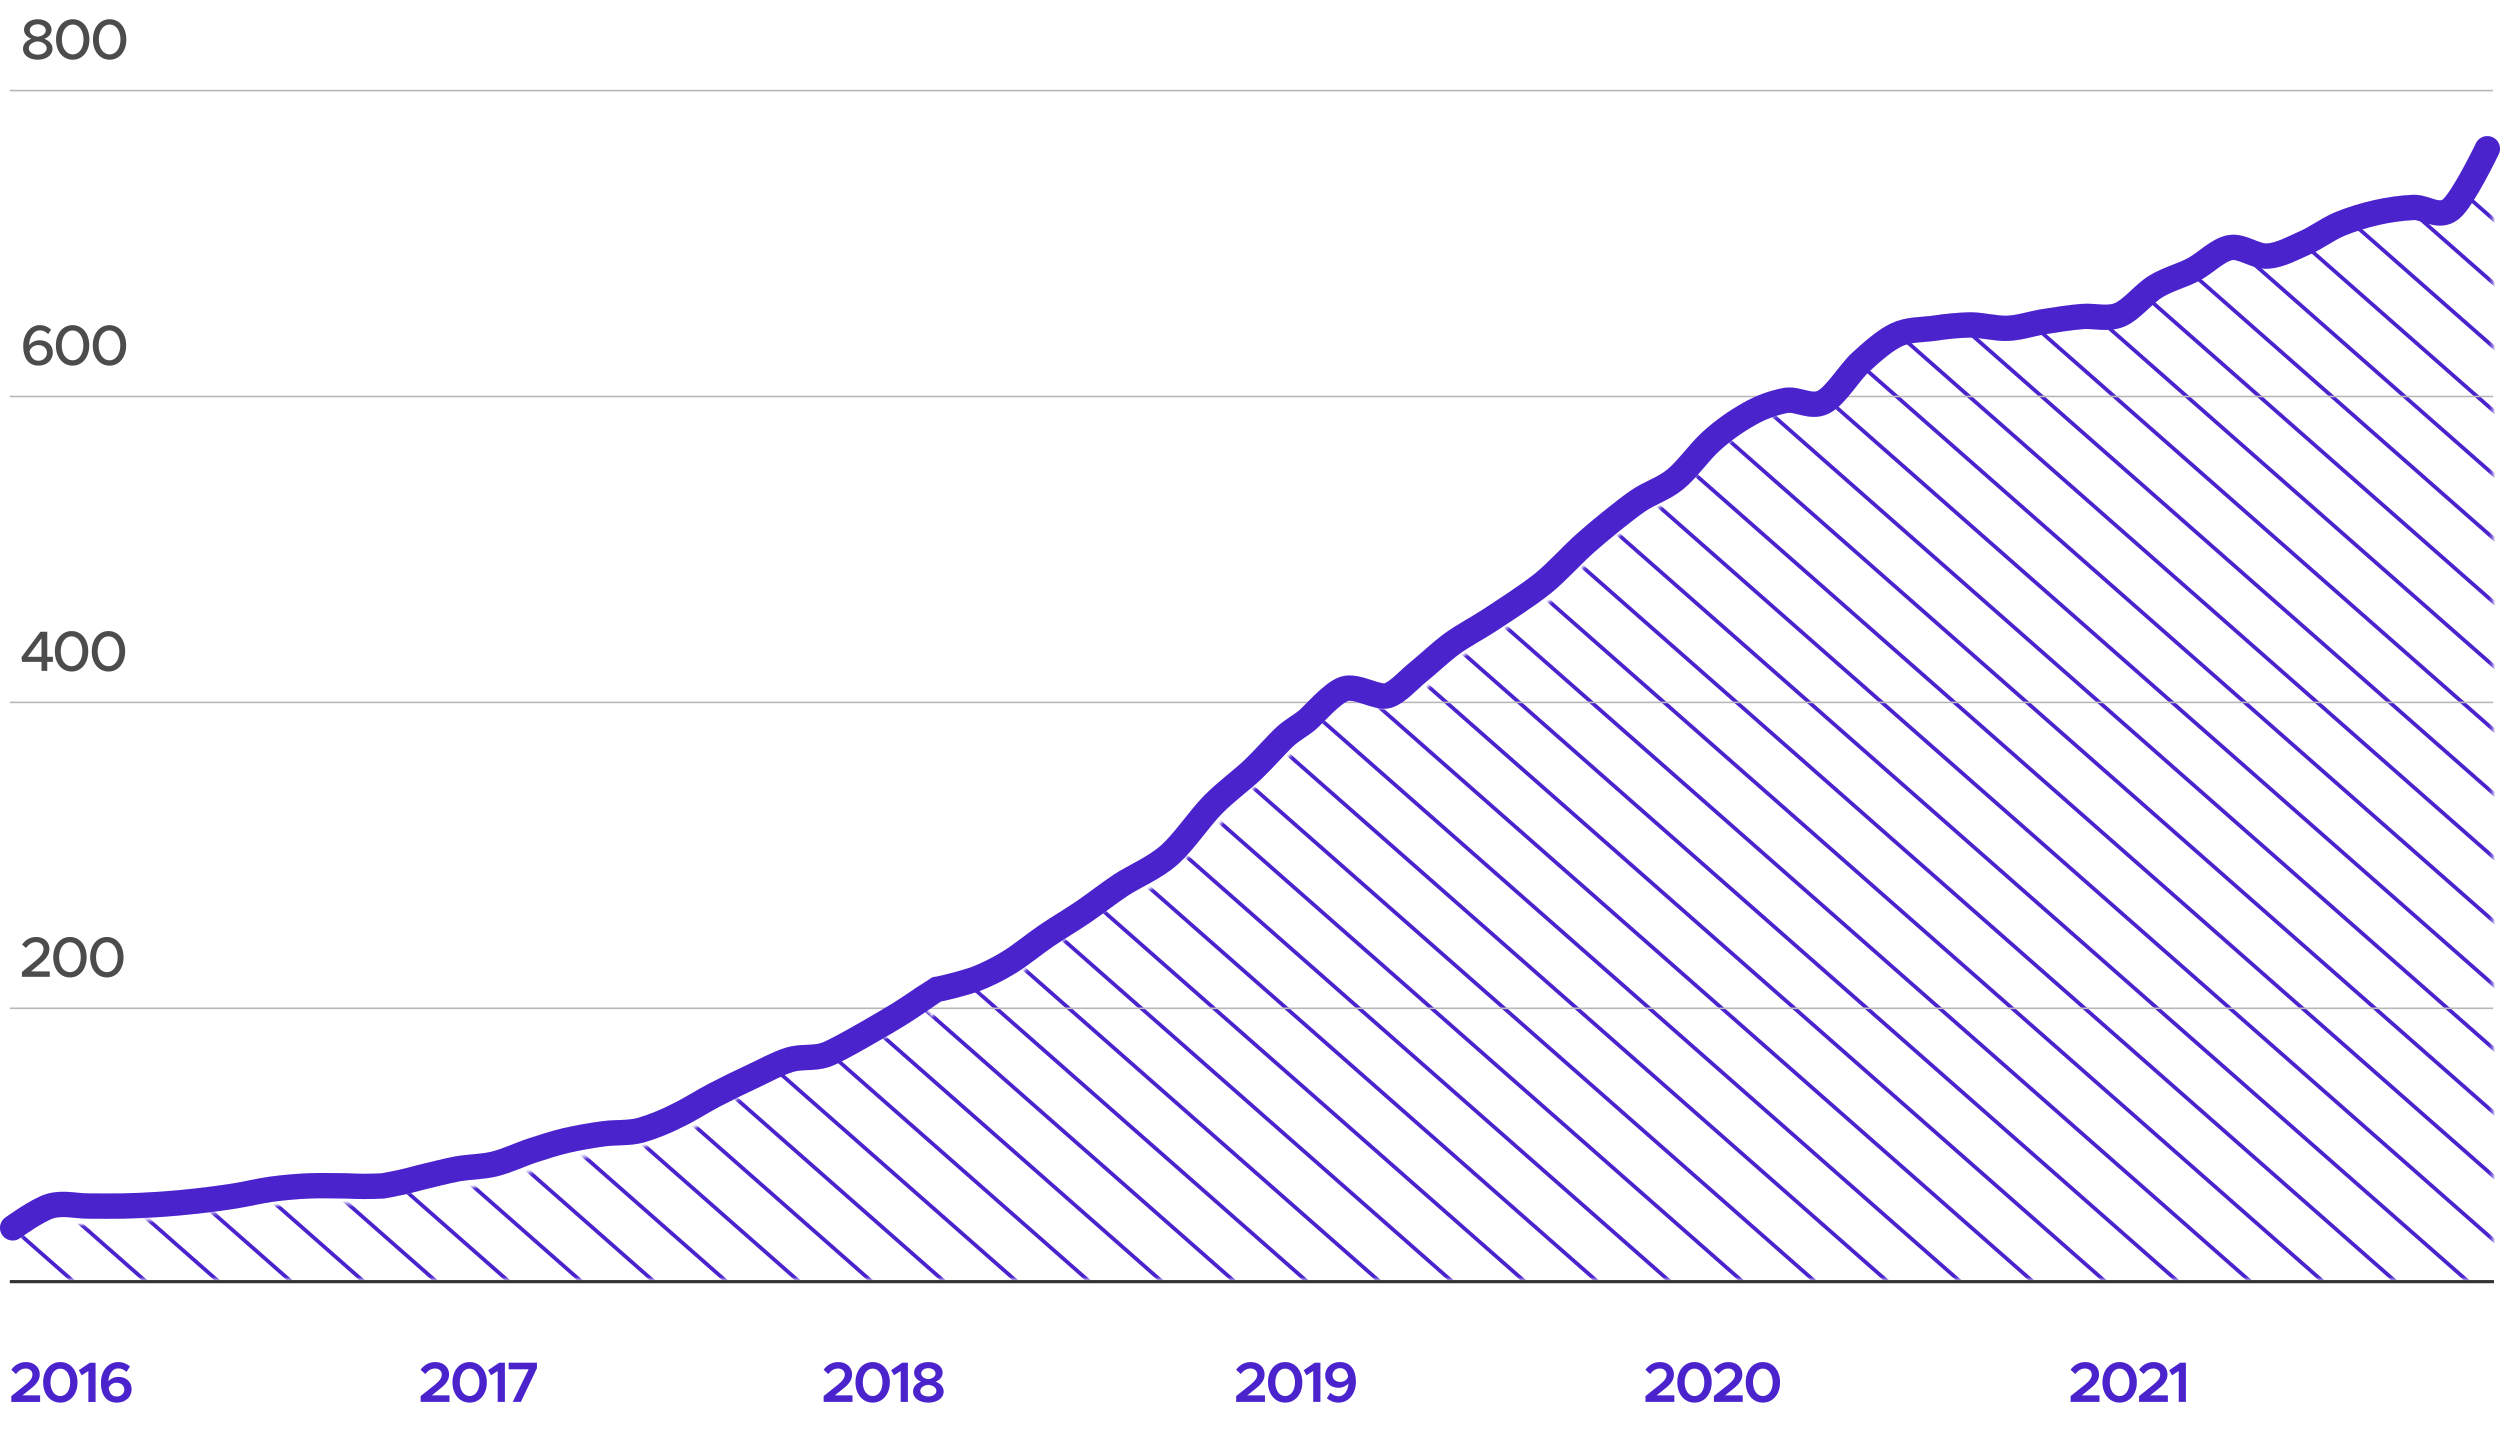 <svg fill="none" height="452" viewBox="0 0 790 452" width="790" xmlns="http://www.w3.org/2000/svg" xmlns:xlink="http://www.w3.org/1999/xlink"><mask id="a" height="361" maskUnits="userSpaceOnUse" width="785" x="3" y="44"><path d="m4.096 404.428s.942-15.922 4.933-17.137c3.991-1.215 18.753 0 22.476 0 3.722 0 14.792-1.88 18.501-1.962s9.444-1.185 13.294-1.471 10.415-1.513 14.253-1.962c3.837-.45 9.842-.808 13.705-1.472 3.863-.664 7.126.562 10.964 0 3.942-.562 5.321.186 9.319 0 3.991-.184 4.908-.49 8.771-.49 3.832.233 10.969-5.39 14.801-5.623 4.051-.722 7.625 3.352 11.512 2.189 2.193-4.414-1.645-.29 2.193-1.076 3.837-.786 4.78-1.326 8.771-2.357 3.99-1.032 7.356-1.707 10.963-2.943 8.223-3.924 19.908-4.915 23.572-5.886 3.914-.943 1.455.069 5.482-.49 3.838-.552 4.386-.962 8.223-1.962 4.211-1.309 7.245-1.875 10.964-3.924 3.837-1.93 5.482-2.781 9.319-4.905 6.03-7.358 8.63-5.417 12.608-7.358 3.095-11.728 13.705-6.601 17.542-7.847 3.838-1.246 9.868-4.487 13.705-5.886s10.275-3.813 14.253-6.377c3.978-2.563 5.474-11.438 10.416-3.923 3.281-9.029 21.536-14.381 8.222-3.924 9.476-12.91 5.438-2.594 9.32-3.924 3.834-1.576 2.696-.758 6.03-2.943 3.594-2.288 6.004-4.6 9.867-7.358 3.863-2.757 7.126-5.591 10.964-8.338 3.837-2.747 7.534-5.54 11.512-8.338s11.879-4.029 16.445-8.339c4.567-4.309 11.103-9.638 15.35-14.224 4.246-4.585 7.497-8.779 10.963-12.262 3.467-3.482 9.886-8.258 12.061-10.3 2.174-2.043 3.294-5.039 5.481-6.867 2.188-1.828 9.727-10.802 13.705-12.262 3.978-1.461 12.113 2.492 15.349 1.471 3.237-1.021 5.71-.203 8.933-2.951 2.031-4.406 6.111-8.015 9.706-10.782 3.594-2.768 7.534-5.571 11.512-8.339 3.978-2.767 13.933-6.727 18.41-10.628 4.477-3.902 9.043-9.304 13.43-13.461 4.388-4.156 12.574-11.111 16.629-14.012 4.055-2.9 8.071-3.972 11.934-7.302 3.863-3.329 7.675-9.304 11.512-12.898 3.524-3.355 7.525-6.372 11.922-8.988 3.425-2.094 7.339-3.621 11.512-4.493 3.837-.654 7.969 2.716 11.947.561 3.978-2.154 8.212-9.906 11.934-13.47 3.723-3.564 7.432-7.067 11.154-8.977s8.084-1.696 11.947-2.237c3.79-.64 7.642-1.019 11.512-1.133 3.838 0 8.085 1.317 11.922 1.133s7.675-1.603 11.512-2.247c3.837-.643 7.956-1.317 11.947-1.685 3.991-.367 8.071 1.113 11.934-.572 3.863-1.685 7.675-7.067 11.513-9.528 3.837-2.461 8.084-3.493 11.921-5.658 3.837-2.165 7.675-6.536 11.512-7.292 3.837-.756 7.969 3.064 11.947 2.839s8.34-2.839 11.922-4.504c3.581-1.665 7.188-4.545 10.783-6.128 3.795-1.64 7.795-2.958 11.934-3.932 3.748-.897 7.609-1.462 11.512-1.685 3.837-.184 8.084 3.85 11.947.572s11.512-20.201 11.512-20.201v358.467z" fill="#5c2cff"/></mask><g clip-rule="evenodd" fill-rule="evenodd" mask="url(#a)"><path d="m687.104 445.099-700.666-615.876.901-.791 700.666 615.875z" fill="#5c2cff"/><path d="m687.104 445.099-700.666-615.876.901-.791 700.666 615.875z" fill="#000" fill-opacity=".2"/><path d="m320.21 445.099-700.666-615.876.9-.791 700.667 615.875z" fill="#5c2cff"/><path d="m320.21 445.099-700.666-615.876.9-.791 700.667 615.875z" fill="#000" fill-opacity=".2"/><path d="m1054 445.099-700.668-615.876.901-.791 700.667 615.875z" fill="#5c2cff"/><path d="m1054 445.099-700.668-615.876.901-.791 700.667 615.875z" fill="#000" fill-opacity=".2"/><path d="m136.762 445.099-700.667-615.876.901-.791 700.667 615.875z" fill="#5c2cff"/><path d="m136.762 445.099-700.667-615.876.901-.791 700.667 615.875z" fill="#000" fill-opacity=".2"/><path d="m870.553 445.099-700.667-615.876.901-.791 700.667 615.875z" fill="#5c2cff"/><path d="m870.553 445.099-700.667-615.876.901-.791 700.667 615.875z" fill="#000" fill-opacity=".2"/><path d="m503.657 445.099-700.667-615.876.901-.791 700.667 615.876z" fill="#5c2cff"/><path d="m503.657 445.099-700.667-615.876.901-.791 700.667 615.876z" fill="#000" fill-opacity=".2"/><path d="m1237.45 445.099-700.67-615.876.901-.791 700.669 615.876z" fill="#5c2cff"/><path d="m1237.45 445.099-700.67-615.876.901-.791 700.669 615.876z" fill="#000" fill-opacity=".2"/><path d="m45.039 445.099-700.667-615.876.901-.791 700.667 615.875z" fill="#5c2cff"/><path d="m45.039 445.099-700.667-615.876.901-.791 700.667 615.875z" fill="#000" fill-opacity=".2"/><path d="m778.829 445.099-700.667-615.876.901-.791 700.666 615.875z" fill="#5c2cff"/><path d="m778.829 445.099-700.667-615.876.901-.791 700.666 615.875z" fill="#000" fill-opacity=".2"/><path d="m411.933 445.099-700.666-615.876.901-.791 700.666 615.876z" fill="#5c2cff"/><path d="m411.933 445.099-700.666-615.876.901-.791 700.666 615.876z" fill="#000" fill-opacity=".2"/><path d="m1145.72 445.099-700.664-615.876.9-.791 700.664 615.875z" fill="#5c2cff"/><path d="m1145.72 445.099-700.664-615.876.9-.791 700.664 615.875z" fill="#000" fill-opacity=".2"/><path d="m228.487 445.099-700.666-615.876.9-.791 700.667 615.875z" fill="#5c2cff"/><path d="m228.487 445.099-700.666-615.876.9-.791 700.667 615.875z" fill="#000" fill-opacity=".2"/><path d="m962.275 445.099-700.667-615.876.901-.791 700.667 615.875z" fill="#5c2cff"/><path d="m962.275 445.099-700.667-615.876.901-.791 700.667 615.875z" fill="#000" fill-opacity=".2"/><path d="m595.381 445.099-700.667-615.876.901-.791 700.667 615.875z" fill="#5c2cff"/><path d="m595.381 445.099-700.667-615.876.901-.791 700.667 615.875z" fill="#000" fill-opacity=".2"/><path d="m1329.17 445.099-700.666-615.876.901-.791 700.665 615.875z" fill="#5c2cff"/><path d="m1329.17 445.099-700.666-615.876.901-.791 700.665 615.875z" fill="#000" fill-opacity=".2"/><path d="m732.967 445.099-700.666-615.876.901-.791 700.667 615.875z" fill="#5c2cff"/><path d="m732.967 445.099-700.666-615.876.901-.791 700.667 615.875z" fill="#000" fill-opacity=".2"/><path d="m366.071 445.099-700.667-615.876.901-.791 700.667 615.876z" fill="#5c2cff"/><path d="m366.071 445.099-700.667-615.876.901-.791 700.667 615.876z" fill="#000" fill-opacity=".2"/><path d="m1099.86 445.099-700.667-615.876.901-.791 700.666 615.875z" fill="#5c2cff"/><path d="m1099.86 445.099-700.667-615.876.901-.791 700.666 615.875z" fill="#000" fill-opacity=".2"/><path d="m182.625 445.099-700.666-615.876.9-.791 700.667 615.875z" fill="#5c2cff"/><path d="m182.625 445.099-700.666-615.876.9-.791 700.667 615.875z" fill="#000" fill-opacity=".2"/><path d="m916.414 445.099-700.667-615.876.901-.791 700.667 615.875z" fill="#5c2cff"/><path d="m916.414 445.099-700.667-615.876.901-.791 700.667 615.875z" fill="#000" fill-opacity=".2"/><path d="m549.519 445.099-700.667-615.876.901-.791 700.667 615.875z" fill="#5c2cff"/><path d="m549.519 445.099-700.667-615.876.901-.791 700.667 615.875z" fill="#000" fill-opacity=".2"/><path d="m1283.31 445.099-700.668-615.876.901-.791 700.667 615.876z" fill="#5c2cff"/><path d="m1283.31 445.099-700.668-615.876.901-.791 700.667 615.876z" fill="#000" fill-opacity=".2"/><path d="m90.901 445.099-700.667-615.876.901-.791 700.667 615.875z" fill="#5c2cff"/><path d="m90.901 445.099-700.667-615.876.901-.791 700.667 615.875z" fill="#000" fill-opacity=".2"/><path d="m824.69 445.099-700.667-615.876.901-.791 700.666 615.875z" fill="#5c2cff"/><path d="m824.69 445.099-700.667-615.876.901-.791 700.666 615.875z" fill="#000" fill-opacity=".2"/><path d="m457.796 445.099-700.667-615.876.901-.791 700.667 615.875z" fill="#5c2cff"/><path d="m457.796 445.099-700.667-615.876.901-.791 700.667 615.875z" fill="#000" fill-opacity=".2"/><path d="m1191.58 445.099-700.661-615.876.9-.791 700.671 615.876z" fill="#5c2cff"/><path d="m1191.58 445.099-700.661-615.876.9-.791 700.671 615.876z" fill="#000" fill-opacity=".2"/><path d="m274.348 445.099-700.666-615.876.901-.791 700.666 615.875z" fill="#5c2cff"/><path d="m274.348 445.099-700.666-615.876.901-.791 700.666 615.875z" fill="#000" fill-opacity=".2"/><path d="m1008.14 445.099-700.67-615.876.901-.791 700.669 615.875z" fill="#5c2cff"/><path d="m1008.14 445.099-700.67-615.876.901-.791 700.669 615.875z" fill="#000" fill-opacity=".2"/><path d="m641.243 445.099-700.667-615.876.901-.791 700.667 615.875z" fill="#5c2cff"/><path d="m641.243 445.099-700.667-615.876.901-.791 700.667 615.875z" fill="#000" fill-opacity=".2"/><path d="m1375.03 445.099-700.665-615.876.901-.791 700.664 615.875z" fill="#5c2cff"/><path d="m1375.03 445.099-700.665-615.876.901-.791 700.664 615.875z" fill="#000" fill-opacity=".2"/><path d="m710.036 445.099-700.667-615.876.901-.791 700.667 615.875z" fill="#5c2cff"/><path d="m710.036 445.099-700.667-615.876.901-.791 700.667 615.875z" fill="#000" fill-opacity=".2"/><path d="m343.141 445.099-700.667-615.876.901-.791 700.667 615.875z" fill="#5c2cff"/><path d="m343.141 445.099-700.667-615.876.901-.791 700.667 615.875z" fill="#000" fill-opacity=".2"/><path d="m1076.93 445.099-700.667-615.876.901-.791 700.666 615.875z" fill="#5c2cff"/><path d="m1076.93 445.099-700.667-615.876.901-.791 700.666 615.875z" fill="#000" fill-opacity=".2"/><path d="m159.693 445.099-700.666-615.876.9-.791 700.667 615.876z" fill="#5c2cff"/><path d="m159.693 445.099-700.666-615.876.9-.791 700.667 615.876z" fill="#000" fill-opacity=".2"/><path d="m893.482 445.099-700.666-615.876.901-.791 700.666 615.875z" fill="#5c2cff"/><path d="m893.482 445.099-700.666-615.876.901-.791 700.666 615.875z" fill="#000" fill-opacity=".2"/><path d="m526.589 445.099-700.667-615.876.901-.791 700.666 615.875z" fill="#5c2cff"/><path d="m526.589 445.099-700.667-615.876.901-.791 700.666 615.875z" fill="#000" fill-opacity=".2"/><path d="m1260.38 445.099-700.67-615.876.901-.791 700.669 615.875z" fill="#5c2cff"/><path d="m1260.38 445.099-700.67-615.876.901-.791 700.669 615.875z" fill="#000" fill-opacity=".2"/><path d="m67.969 445.099-700.666-615.876.901-.791 700.666 615.875z" fill="#5c2cff"/><path d="m67.969 445.099-700.666-615.876.901-.791 700.666 615.875z" fill="#000" fill-opacity=".2"/><path d="m801.76 445.099-700.666-615.876.9-.791 700.667 615.875z" fill="#5c2cff"/><path d="m801.76 445.099-700.666-615.876.9-.791 700.667 615.875z" fill="#000" fill-opacity=".2"/><path d="m434.864 445.099-700.667-615.876.901-.791 700.667 615.875z" fill="#5c2cff"/><path d="m434.864 445.099-700.667-615.876.901-.791 700.667 615.875z" fill="#000" fill-opacity=".2"/><path d="m1168.65 445.099-700.663-615.876.901-.791 700.662 615.875z" fill="#5c2cff"/><path d="m1168.65 445.099-700.663-615.876.901-.791 700.662 615.875z" fill="#000" fill-opacity=".2"/><path d="m251.418 445.099-700.667-615.876.901-.791 700.666 615.875z" fill="#5c2cff"/><path d="m251.418 445.099-700.667-615.876.901-.791 700.666 615.875z" fill="#000" fill-opacity=".2"/><path d="m985.206 445.099-700.667-615.876.901-.791 700.667 615.875z" fill="#5c2cff"/><path d="m985.206 445.099-700.667-615.876.901-.791 700.667 615.875z" fill="#000" fill-opacity=".2"/><path d="m618.312 445.099-700.667-615.876.901-.791 700.667 615.875z" fill="#5c2cff"/><path d="m618.312 445.099-700.667-615.876.901-.791 700.667 615.875z" fill="#000" fill-opacity=".2"/><path d="m1352.1 445.099-700.666-615.876.901-.791 700.665 615.875z" fill="#5c2cff"/><path d="m1352.1 445.099-700.666-615.876.901-.791 700.665 615.875z" fill="#000" fill-opacity=".2"/><path d="m22.108 445.099-700.667-615.876.901-.791 700.667 615.875z" fill="#5c2cff"/><path d="m22.108 445.099-700.667-615.876.901-.791 700.667 615.875z" fill="#000" fill-opacity=".2"/><path d="m755.897 445.099-700.667-615.876.901-.791 700.667 615.875z" fill="#5c2cff"/><path d="m755.897 445.099-700.667-615.876.901-.791 700.667 615.875z" fill="#000" fill-opacity=".2"/><path d="m389.003 445.099-700.667-615.876.901-.791 700.667 615.876z" fill="#5c2cff"/><path d="m389.003 445.099-700.667-615.876.901-.791 700.667 615.876z" fill="#000" fill-opacity=".2"/><path d="m1122.79 445.099-700.665-615.876.901-.791 700.664 615.875z" fill="#5c2cff"/><path d="m1122.79 445.099-700.665-615.876.901-.791 700.664 615.875z" fill="#000" fill-opacity=".2"/><path d="m205.555 445.099-700.666-615.876.901-.791 700.666 615.875z" fill="#5c2cff"/><path d="m205.555 445.099-700.666-615.876.901-.791 700.666 615.875z" fill="#000" fill-opacity=".2"/><path d="m939.345 445.099-700.666-615.876.901-.791 700.666 615.875z" fill="#5c2cff"/><path d="m939.345 445.099-700.666-615.876.901-.791 700.666 615.875z" fill="#000" fill-opacity=".2"/><path d="m572.449 445.099-700.666-615.876.901-.791 700.666 615.875z" fill="#5c2cff"/><path d="m572.449 445.099-700.666-615.876.901-.791 700.666 615.875z" fill="#000" fill-opacity=".2"/><path d="m1306.24 445.099-700.668-615.876.901-.791 700.667 615.875z" fill="#5c2cff"/><path d="m1306.24 445.099-700.668-615.876.901-.791 700.667 615.875z" fill="#000" fill-opacity=".2"/><path d="m113.831 445.099-700.666-615.876.9-.791 700.667 615.875z" fill="#5c2cff"/><path d="m113.831 445.099-700.666-615.876.9-.791 700.667 615.875z" fill="#000" fill-opacity=".2"/><path d="m847.621 445.099-700.666-615.876.9-.791 700.667 615.876z" fill="#5c2cff"/><path d="m847.621 445.099-700.666-615.876.9-.791 700.667 615.876z" fill="#000" fill-opacity=".2"/><path d="m480.726 445.099-700.666-615.876.9-.791 700.667 615.876z" fill="#5c2cff"/><path d="m480.726 445.099-700.666-615.876.9-.791 700.667 615.876z" fill="#000" fill-opacity=".2"/><path d="m1214.52 445.099-700.671-615.876.901-.791 700.67 615.876z" fill="#5c2cff"/><path d="m1214.52 445.099-700.671-615.876.901-.791 700.67 615.876z" fill="#000" fill-opacity=".2"/><path d="m297.279 445.099-700.667-615.876.901-.791 700.666 615.876z" fill="#5c2cff"/><path d="m297.279 445.099-700.667-615.876.901-.791 700.666 615.876z" fill="#000" fill-opacity=".2"/><path d="m1031.07 445.099-700.669-615.876.901-.791 700.668 615.875z" fill="#5c2cff"/><path d="m1031.07 445.099-700.669-615.876.901-.791 700.668 615.875z" fill="#000" fill-opacity=".2"/><path d="m664.175 445.099-700.667-615.876.901-.791 700.667 615.875z" fill="#5c2cff"/><path d="m664.175 445.099-700.667-615.876.901-.791 700.667 615.875z" fill="#000" fill-opacity=".2"/><path d="m1397.96 445.099-700.664-615.876.9-.791 700.664 615.876z" fill="#5c2cff"/><path d="m1397.96 445.099-700.664-615.876.9-.791 700.664 615.876z" fill="#000" fill-opacity=".2"/></g><g stroke-miterlimit="10"><path d="m3.098 405h785" stroke="#333"/><path d="m3.098 318.625h784.717" stroke="#b7b7b7" stroke-width=".5"/><path d="m3.098 221.959h784.717" stroke="#b7b7b7" stroke-width=".5"/><path d="m3.098 125.291h784.717" stroke="#b7b7b7" stroke-width=".5"/><path d="m3.098 28.623h784.717" stroke="#b7b7b7" stroke-width=".5"/><path d="m4 388s7.922-5.746 11.897-6.895c3.976-1.149 8.177 0 11.882 0 3.706 0 7.412.08 11.117 0 3.706-.08 8.057-.267 11.897-.535 3.841-.267 7.667-.628 11.507-1.055 3.841-.428 8.042-.976 11.882-1.59 3.841-.615 7.667-1.591 11.507-2.125 3.938-.529 7.904-.881 11.882-1.056 3.975-.173 8.056 0 11.897 0 3.832.214 7.675.214 11.507 0 4.016-.682 7.984-1.574 11.883-2.672 3.84-.869 7.666-1.951 11.507-2.673 3.841-.721 7.921-.614 11.897-1.59 3.976-.975 8.297-3.073 11.883-4.236 3.585-1.162 7.156-2.338 10.742-3.18 3.917-.89 7.883-1.6 11.882-2.125 3.841-.521 7.667-.107 11.507-1.055 4.137-1.217 8.12-2.816 11.883-4.771 3.84-1.831 7.681-4.356 11.507-6.36 3.826-2.005 7.937-4.009 11.897-5.84 3.961-1.831 8.057-4.169 11.883-5.345 3.825-1.176 7.681-.267 11.507-1.59s19.054-10.303 23.014-12.721c3.961-2.419 11.763-7.911 11.883-7.951s.255 0 .39 0c4.025-.86 7.992-1.922 11.882-3.18 3.767-1.468 7.365-3.258 10.742-5.345 3.586-2.165 8.057-5.88 11.898-8.486 3.841-2.605 7.666-4.81 11.492-7.416s7.937-5.839 11.897-8.485c3.961-2.646 10.743-5.465 15.333-9.541 4.591-4.076 9.587-11.612 13.818-15.901 4.231-4.29 9.197-7.844 12.648-11.131 3.45-3.288 8.191-8.7 10.352-10.61 2.16-1.911 4.351-3.047 6.526-4.771 2.176-1.724 7.922-8.686 11.882-10.062 3.961-1.376 10.623 3.114 13.818 2.111 3.196-1.002 6.391-4.837 9.587-7.416s7.156-6.387 10.742-9.006 7.922-4.824 11.883-7.43c3.96-2.606 12.392-8.017 16.878-11.665s9.002-8.793 13.413-12.722c4.41-3.928 12.527-10.503 16.503-13.242s8.041-3.755 11.882-6.895 7.667-8.793 11.507-12.187c3.584-3.223 7.571-6.07 11.883-8.485 3.519-2.019 7.416-3.458 11.507-4.249 3.841-.615 7.937 2.565 11.897.534 3.961-2.031 8.177-9.354 11.883-12.721s7.411-6.681 11.117-8.485 8.057-1.604 11.897-2.111c3.802-.607 7.648-.965 11.508-1.069 3.825 0 8.056 1.242 11.882 1.069 3.826-.174 7.666-1.51 11.507-2.125s7.922-1.243 11.898-1.59c3.976-.348 8.041 1.055 11.882-.535 3.841-1.59 7.667-6.681 11.507-9.006 3.841-2.325 8.057-3.301 11.883-5.345 3.825-2.044 7.681-6.173 11.507-6.882s7.937 2.913 11.897 2.672c3.961-.24 8.312-2.672 11.883-4.249 3.57-1.577 7.156-4.289 10.742-5.826 3.823-1.562 7.801-2.806 11.882-3.715 3.771-.854 7.624-1.387 11.507-1.59 3.841-.174 8.057 3.635 11.898.534 3.84-3.1 11.507-19.082 11.507-19.082" stroke="#5c2cff" stroke-linecap="round" stroke-width="8"/><path d="m4 388s7.922-5.746 11.897-6.895c3.976-1.149 8.177 0 11.882 0 3.706 0 7.412.08 11.117 0 3.706-.08 8.057-.267 11.897-.535 3.841-.267 7.667-.628 11.507-1.055 3.841-.428 8.042-.976 11.882-1.59 3.841-.615 7.667-1.591 11.507-2.125 3.938-.529 7.904-.881 11.882-1.056 3.975-.173 8.056 0 11.897 0 3.832.214 7.675.214 11.507 0 4.016-.682 7.984-1.574 11.883-2.672 3.84-.869 7.666-1.951 11.507-2.673 3.841-.721 7.921-.614 11.897-1.59 3.976-.975 8.297-3.073 11.883-4.236 3.585-1.162 7.156-2.338 10.742-3.18 3.917-.89 7.883-1.6 11.882-2.125 3.841-.521 7.667-.107 11.507-1.055 4.137-1.217 8.12-2.816 11.883-4.771 3.84-1.831 7.681-4.356 11.507-6.36 3.826-2.005 7.937-4.009 11.897-5.84 3.961-1.831 8.057-4.169 11.883-5.345 3.825-1.176 7.681-.267 11.507-1.59s19.054-10.303 23.014-12.721c3.961-2.419 11.763-7.911 11.883-7.951s.255 0 .39 0c4.025-.86 7.992-1.922 11.882-3.18 3.767-1.468 7.365-3.258 10.742-5.345 3.586-2.165 8.057-5.88 11.898-8.486 3.841-2.605 7.666-4.81 11.492-7.416s7.937-5.839 11.897-8.485c3.961-2.646 10.743-5.465 15.333-9.541 4.591-4.076 9.587-11.612 13.818-15.901 4.231-4.29 9.197-7.844 12.648-11.131 3.45-3.288 8.191-8.7 10.352-10.61 2.16-1.911 4.351-3.047 6.526-4.771 2.176-1.724 7.922-8.686 11.882-10.062 3.961-1.376 10.623 3.114 13.818 2.111 3.196-1.002 6.391-4.837 9.587-7.416s7.156-6.387 10.742-9.006 7.922-4.824 11.883-7.43c3.96-2.606 12.392-8.017 16.878-11.665s9.002-8.793 13.413-12.722c4.41-3.928 12.527-10.503 16.503-13.242s8.041-3.755 11.882-6.895 7.667-8.793 11.507-12.187c3.584-3.223 7.571-6.07 11.883-8.485 3.519-2.019 7.416-3.458 11.507-4.249 3.841-.615 7.937 2.565 11.897.534 3.961-2.031 8.177-9.354 11.883-12.721s7.411-6.681 11.117-8.485 8.057-1.604 11.897-2.111c3.802-.607 7.648-.965 11.508-1.069 3.825 0 8.056 1.242 11.882 1.069 3.826-.174 7.666-1.51 11.507-2.125s7.922-1.243 11.898-1.59c3.976-.348 8.041 1.055 11.882-.535 3.841-1.59 7.667-6.681 11.507-9.006 3.841-2.325 8.057-3.301 11.883-5.345 3.825-2.044 7.681-6.173 11.507-6.882s7.937 2.913 11.897 2.672c3.961-.24 8.312-2.672 11.883-4.249 3.57-1.577 7.156-4.289 10.742-5.826 3.823-1.562 7.801-2.806 11.882-3.715 3.771-.854 7.624-1.387 11.507-1.59 3.841-.174 8.057 3.635 11.898.534 3.84-3.1 11.507-19.082 11.507-19.082" stroke="#000" stroke-linecap="round" stroke-opacity=".2" stroke-width="8"/></g><path d="m6.924 308.66h8.802v-1.692h-5.922l2.898-2.448c2.124-1.728 2.916-3.042 2.916-4.698 0-2.25-1.836-3.744-4.14-3.744-1.962 0-3.42.9-4.5 2.394l1.224 1.08c.864-1.116 1.854-1.836 3.204-1.836 1.224 0 2.34.792 2.34 2.142 0 1.116-.63 2.178-2.286 3.564l-4.536 3.744zm15.193.216c3.078 0 5.256-2.646 5.256-6.408 0-3.744-2.178-6.39-5.256-6.39-3.114 0-5.292 2.646-5.292 6.39 0 3.762 2.178 6.408 5.292 6.408zm0-1.674c-2.016 0-3.438-1.962-3.438-4.734s1.422-4.716 3.438-4.716c1.998 0 3.402 1.944 3.402 4.716s-1.404 4.734-3.402 4.734zm11.668 1.674c3.078 0 5.256-2.646 5.256-6.408 0-3.744-2.178-6.39-5.256-6.39-3.114 0-5.292 2.646-5.292 6.39 0 3.762 2.178 6.408 5.292 6.408zm0-1.674c-2.016 0-3.438-1.962-3.438-4.734s1.422-4.716 3.438-4.716c1.998 0 3.402 1.944 3.402 4.716s-1.404 4.734-3.402 4.734z" fill="#000" fill-opacity=".7"/><path d="m13.116 211.994h1.818v-2.844h1.782v-1.602h-1.782v-7.92h-2.16l-5.994 8.064.198 1.458h6.138zm-4.338-4.446 4.338-5.85v5.85zm13.849 4.662c3.078 0 5.256-2.646 5.256-6.408 0-3.744-2.178-6.39-5.256-6.39-3.114 0-5.292 2.646-5.292 6.39 0 3.762 2.178 6.408 5.292 6.408zm0-1.674c-2.016 0-3.438-1.962-3.438-4.734s1.422-4.716 3.438-4.716c1.998 0 3.402 1.944 3.402 4.716s-1.404 4.734-3.402 4.734zm11.668 1.674c3.078 0 5.256-2.646 5.256-6.408 0-3.744-2.178-6.39-5.256-6.39-3.114 0-5.292 2.646-5.292 6.39 0 3.762 2.178 6.408 5.292 6.408zm0-1.674c-2.016 0-3.438-1.962-3.438-4.734s1.422-4.716 3.438-4.716c1.998 0 3.402 1.944 3.402 4.716s-1.404 4.734-3.402 4.734z" fill="#000" fill-opacity=".7"/><path d="m12.54 107.514c-1.35 0-2.592.594-3.348 1.62.072-2.718 1.476-4.752 3.348-4.752 1.134 0 1.926.486 2.682 1.188l.936-1.404c-.936-.846-2.07-1.422-3.6-1.422-3.006 0-5.22 2.844-5.22 6.588 0 3.528 1.44 6.21 4.878 6.21 2.61 0 4.482-1.782 4.482-4.158 0-2.448-1.89-3.87-4.158-3.87zm-.378 6.48c-1.638 0-2.52-1.188-2.826-2.97.342-1.188 1.422-1.98 2.79-1.98 1.494 0 2.718.918 2.718 2.43 0 1.242-1.008 2.52-2.682 2.52zm10.782 1.548c3.078 0 5.256-2.646 5.256-6.408 0-3.744-2.178-6.39-5.256-6.39-3.114 0-5.292 2.646-5.292 6.39 0 3.762 2.178 6.408 5.292 6.408zm0-1.674c-2.016 0-3.438-1.962-3.438-4.734s1.422-4.716 3.438-4.716c1.998 0 3.402 1.944 3.402 4.716s-1.404 4.734-3.402 4.734zm11.668 1.674c3.078 0 5.256-2.646 5.256-6.408 0-3.744-2.178-6.39-5.256-6.39-3.114 0-5.292 2.646-5.292 6.39 0 3.762 2.178 6.408 5.292 6.408zm0-1.674c-2.016 0-3.438-1.962-3.438-4.734s1.422-4.716 3.438-4.716c1.998 0 3.402 1.944 3.402 4.716s-1.404 4.734-3.402 4.734z" fill="#000" fill-opacity=".7"/><path d="m11.928 18.874c2.592 0 4.662-1.332 4.662-3.474 0-1.512-1.134-2.61-2.61-3.132 1.26-.486 2.304-1.404 2.304-2.88 0-2.052-2.052-3.312-4.356-3.312-2.232 0-4.338 1.206-4.338 3.312 0 1.404.954 2.34 2.304 2.88-1.476.504-2.628 1.602-2.628 3.132 0 2.124 2.052 3.474 4.662 3.474zm0-7.29c-1.098-.072-2.52-.72-2.52-1.998 0-1.098 1.098-1.908 2.52-1.908s2.538.81 2.538 1.908c0 1.242-1.404 1.926-2.538 1.998zm0 5.688c-1.584 0-2.826-.828-2.826-2.034 0-1.314 1.62-2.106 2.826-2.142 1.224.036 2.826.828 2.826 2.142 0 1.206-1.242 2.034-2.826 2.034zm11.068 1.602c3.078 0 5.256-2.646 5.256-6.408 0-3.744-2.178-6.39-5.256-6.39-3.114 0-5.292 2.646-5.292 6.39 0 3.762 2.178 6.408 5.292 6.408zm0-1.674c-2.016 0-3.438-1.962-3.438-4.734s1.422-4.716 3.438-4.716c1.998 0 3.402 1.944 3.402 4.716s-1.404 4.734-3.402 4.734zm11.668 1.674c3.078 0 5.256-2.646 5.256-6.408 0-3.744-2.178-6.39-5.256-6.39-3.114 0-5.292 2.646-5.292 6.39 0 3.762 2.178 6.408 5.292 6.408zm0-1.674c-2.016 0-3.438-1.962-3.438-4.734s1.422-4.716 3.438-4.716c1.998 0 3.402 1.944 3.402 4.716s-1.404 4.734-3.402 4.734z" fill="#000" fill-opacity=".7"/><path d="m3.586 443.002h9.09v-2.052h-5.598l2.592-2.088c2.124-1.638 2.88-2.952 2.88-4.59 0-2.286-1.872-3.852-4.32-3.852-1.998 0-3.492.882-4.662 2.412l1.458 1.35c.9-1.08 1.836-1.746 3.132-1.746 1.116 0 2.106.72 2.106 1.89 0 1.008-.558 1.944-2.124 3.204l-4.554 3.636zm15.475.216c3.168 0 5.418-2.646 5.418-6.408 0-3.744-2.25-6.39-5.418-6.39-3.186 0-5.418 2.646-5.418 6.39 0 3.762 2.232 6.408 5.418 6.408zm0-2.052c-1.836 0-3.132-1.8-3.132-4.356s1.296-4.338 3.132-4.338 3.114 1.782 3.114 4.338-1.278 4.356-3.114 4.356zm8.875 1.836h2.25v-12.366h-1.8l-3.474 2.358.9 1.584 2.124-1.35zm9.491-7.902c-1.26 0-2.43.522-3.204 1.386.162-2.412 1.386-4.086 3.132-4.086 1.08 0 1.854.45 2.61 1.116l1.098-1.71c-.99-.846-2.16-1.386-3.708-1.386-3.204 0-5.454 2.79-5.454 6.606 0 3.564 1.548 6.192 5.076 6.192 2.664 0 4.608-1.764 4.608-4.212 0-2.466-1.89-3.906-4.158-3.906zm-.558 6.21c-1.494 0-2.268-1.026-2.538-2.682.36-1.026 1.296-1.692 2.502-1.692 1.35 0 2.466.81 2.466 2.16 0 1.134-.918 2.214-2.43 2.214z" fill="#5c2cff"/><path d="m3.586 443.002h9.09v-2.052h-5.598l2.592-2.088c2.124-1.638 2.88-2.952 2.88-4.59 0-2.286-1.872-3.852-4.32-3.852-1.998 0-3.492.882-4.662 2.412l1.458 1.35c.9-1.08 1.836-1.746 3.132-1.746 1.116 0 2.106.72 2.106 1.89 0 1.008-.558 1.944-2.124 3.204l-4.554 3.636zm15.475.216c3.168 0 5.418-2.646 5.418-6.408 0-3.744-2.25-6.39-5.418-6.39-3.186 0-5.418 2.646-5.418 6.39 0 3.762 2.232 6.408 5.418 6.408zm0-2.052c-1.836 0-3.132-1.8-3.132-4.356s1.296-4.338 3.132-4.338 3.114 1.782 3.114 4.338-1.278 4.356-3.114 4.356zm8.875 1.836h2.25v-12.366h-1.8l-3.474 2.358.9 1.584 2.124-1.35zm9.491-7.902c-1.26 0-2.43.522-3.204 1.386.162-2.412 1.386-4.086 3.132-4.086 1.08 0 1.854.45 2.61 1.116l1.098-1.71c-.99-.846-2.16-1.386-3.708-1.386-3.204 0-5.454 2.79-5.454 6.606 0 3.564 1.548 6.192 5.076 6.192 2.664 0 4.608-1.764 4.608-4.212 0-2.466-1.89-3.906-4.158-3.906zm-.558 6.21c-1.494 0-2.268-1.026-2.538-2.682.36-1.026 1.296-1.692 2.502-1.692 1.35 0 2.466.81 2.466 2.16 0 1.134-.918 2.214-2.43 2.214z" fill="#000" fill-opacity=".2"/><path d="m132.936 443h9.09v-2.052h-5.598l2.592-2.088c2.124-1.638 2.88-2.952 2.88-4.59 0-2.286-1.872-3.852-4.32-3.852-1.998 0-3.492.882-4.662 2.412l1.458 1.35c.9-1.08 1.836-1.746 3.132-1.746 1.116 0 2.106.72 2.106 1.89 0 1.008-.558 1.944-2.124 3.204l-4.554 3.636zm15.475.216c3.168 0 5.418-2.646 5.418-6.408 0-3.744-2.25-6.39-5.418-6.39-3.186 0-5.418 2.646-5.418 6.39 0 3.762 2.232 6.408 5.418 6.408zm0-2.052c-1.836 0-3.132-1.8-3.132-4.356s1.296-4.338 3.132-4.338 3.114 1.782 3.114 4.338-1.278 4.356-3.114 4.356zm8.875 1.836h2.25v-12.366h-1.8l-3.474 2.358.9 1.584 2.124-1.35zm4.739 0h2.556l5.094-10.674v-1.692h-8.928v2.052h6.318z" fill="#5c2cff"/><path d="m132.936 443h9.09v-2.052h-5.598l2.592-2.088c2.124-1.638 2.88-2.952 2.88-4.59 0-2.286-1.872-3.852-4.32-3.852-1.998 0-3.492.882-4.662 2.412l1.458 1.35c.9-1.08 1.836-1.746 3.132-1.746 1.116 0 2.106.72 2.106 1.89 0 1.008-.558 1.944-2.124 3.204l-4.554 3.636zm15.475.216c3.168 0 5.418-2.646 5.418-6.408 0-3.744-2.25-6.39-5.418-6.39-3.186 0-5.418 2.646-5.418 6.39 0 3.762 2.232 6.408 5.418 6.408zm0-2.052c-1.836 0-3.132-1.8-3.132-4.356s1.296-4.338 3.132-4.338 3.114 1.782 3.114 4.338-1.278 4.356-3.114 4.356zm8.875 1.836h2.25v-12.366h-1.8l-3.474 2.358.9 1.584 2.124-1.35zm4.739 0h2.556l5.094-10.674v-1.692h-8.928v2.052h6.318z" fill="#000" fill-opacity=".2"/><path d="m260.286 443h9.09v-2.052h-5.598l2.592-2.088c2.124-1.638 2.88-2.952 2.88-4.59 0-2.286-1.872-3.852-4.32-3.852-1.998 0-3.492.882-4.662 2.412l1.458 1.35c.9-1.08 1.836-1.746 3.132-1.746 1.116 0 2.106.72 2.106 1.89 0 1.008-.558 1.944-2.124 3.204l-4.554 3.636zm15.475.216c3.168 0 5.418-2.646 5.418-6.408 0-3.744-2.25-6.39-5.418-6.39-3.186 0-5.418 2.646-5.418 6.39 0 3.762 2.232 6.408 5.418 6.408zm0-2.052c-1.836 0-3.132-1.8-3.132-4.356s1.296-4.338 3.132-4.338 3.114 1.782 3.114 4.338-1.278 4.356-3.114 4.356zm8.875 1.836h2.25v-12.366h-1.8l-3.474 2.358.9 1.584 2.124-1.35zm8.716.216c2.664 0 4.824-1.296 4.824-3.51 0-1.458-1.062-2.538-2.52-3.096 1.242-.504 2.196-1.422 2.196-2.862 0-2.088-2.106-3.33-4.5-3.33-2.322 0-4.482 1.206-4.482 3.33 0 1.404.918 2.322 2.196 2.862-1.44.522-2.52 1.602-2.52 3.096 0 2.196 2.124 3.51 4.806 3.51zm0-7.416c-1.026-.054-2.268-.666-2.268-1.764 0-.972.972-1.71 2.268-1.71s2.286.738 2.286 1.71c0 1.08-1.224 1.71-2.286 1.764zm0 5.49c-1.458 0-2.556-.72-2.556-1.8 0-1.152 1.422-1.836 2.556-1.89 1.152.054 2.556.738 2.556 1.89 0 1.08-1.116 1.8-2.556 1.8z" fill="#5c2cff"/><path d="m260.286 443h9.09v-2.052h-5.598l2.592-2.088c2.124-1.638 2.88-2.952 2.88-4.59 0-2.286-1.872-3.852-4.32-3.852-1.998 0-3.492.882-4.662 2.412l1.458 1.35c.9-1.08 1.836-1.746 3.132-1.746 1.116 0 2.106.72 2.106 1.89 0 1.008-.558 1.944-2.124 3.204l-4.554 3.636zm15.475.216c3.168 0 5.418-2.646 5.418-6.408 0-3.744-2.25-6.39-5.418-6.39-3.186 0-5.418 2.646-5.418 6.39 0 3.762 2.232 6.408 5.418 6.408zm0-2.052c-1.836 0-3.132-1.8-3.132-4.356s1.296-4.338 3.132-4.338 3.114 1.782 3.114 4.338-1.278 4.356-3.114 4.356zm8.875 1.836h2.25v-12.366h-1.8l-3.474 2.358.9 1.584 2.124-1.35zm8.716.216c2.664 0 4.824-1.296 4.824-3.51 0-1.458-1.062-2.538-2.52-3.096 1.242-.504 2.196-1.422 2.196-2.862 0-2.088-2.106-3.33-4.5-3.33-2.322 0-4.482 1.206-4.482 3.33 0 1.404.918 2.322 2.196 2.862-1.44.522-2.52 1.602-2.52 3.096 0 2.196 2.124 3.51 4.806 3.51zm0-7.416c-1.026-.054-2.268-.666-2.268-1.764 0-.972.972-1.71 2.268-1.71s2.286.738 2.286 1.71c0 1.08-1.224 1.71-2.286 1.764zm0 5.49c-1.458 0-2.556-.72-2.556-1.8 0-1.152 1.422-1.836 2.556-1.89 1.152.054 2.556.738 2.556 1.89 0 1.08-1.116 1.8-2.556 1.8z" fill="#000" fill-opacity=".2"/><path d="m390.635 443h9.09v-2.052h-5.598l2.592-2.088c2.124-1.638 2.88-2.952 2.88-4.59 0-2.286-1.872-3.852-4.32-3.852-1.998 0-3.492.882-4.662 2.412l1.458 1.35c.9-1.08 1.836-1.746 3.132-1.746 1.116 0 2.106.72 2.106 1.89 0 1.008-.558 1.944-2.124 3.204l-4.554 3.636zm15.475.216c3.168 0 5.418-2.646 5.418-6.408 0-3.744-2.25-6.39-5.418-6.39-3.186 0-5.418 2.646-5.418 6.39 0 3.762 2.232 6.408 5.418 6.408zm0-2.052c-1.836 0-3.132-1.8-3.132-4.356s1.296-4.338 3.132-4.338 3.114 1.782 3.114 4.338-1.278 4.356-3.114 4.356zm8.875 1.836h2.25v-12.366h-1.8l-3.474 2.358.9 1.584 2.124-1.35zm8.393-12.582c-2.664 0-4.608 1.764-4.608 4.212 0 2.466 1.89 3.906 4.158 3.906 1.26 0 2.43-.522 3.204-1.386-.162 2.412-1.386 4.086-3.132 4.086-1.08 0-1.854-.45-2.61-1.116l-1.098 1.71c.99.846 2.16 1.386 3.708 1.386 3.204 0 5.454-2.79 5.454-6.606 0-3.564-1.548-6.192-5.076-6.192zm.144 6.282c-1.35 0-2.466-.81-2.466-2.16 0-1.134.918-2.214 2.43-2.214 1.494 0 2.268 1.026 2.538 2.682-.36 1.026-1.296 1.692-2.502 1.692z" fill="#5c2cff"/><path d="m390.635 443h9.09v-2.052h-5.598l2.592-2.088c2.124-1.638 2.88-2.952 2.88-4.59 0-2.286-1.872-3.852-4.32-3.852-1.998 0-3.492.882-4.662 2.412l1.458 1.35c.9-1.08 1.836-1.746 3.132-1.746 1.116 0 2.106.72 2.106 1.89 0 1.008-.558 1.944-2.124 3.204l-4.554 3.636zm15.475.216c3.168 0 5.418-2.646 5.418-6.408 0-3.744-2.25-6.39-5.418-6.39-3.186 0-5.418 2.646-5.418 6.39 0 3.762 2.232 6.408 5.418 6.408zm0-2.052c-1.836 0-3.132-1.8-3.132-4.356s1.296-4.338 3.132-4.338 3.114 1.782 3.114 4.338-1.278 4.356-3.114 4.356zm8.875 1.836h2.25v-12.366h-1.8l-3.474 2.358.9 1.584 2.124-1.35zm8.393-12.582c-2.664 0-4.608 1.764-4.608 4.212 0 2.466 1.89 3.906 4.158 3.906 1.26 0 2.43-.522 3.204-1.386-.162 2.412-1.386 4.086-3.132 4.086-1.08 0-1.854-.45-2.61-1.116l-1.098 1.71c.99.846 2.16 1.386 3.708 1.386 3.204 0 5.454-2.79 5.454-6.606 0-3.564-1.548-6.192-5.076-6.192zm.144 6.282c-1.35 0-2.466-.81-2.466-2.16 0-1.134.918-2.214 2.43-2.214 1.494 0 2.268 1.026 2.538 2.682-.36 1.026-1.296 1.692-2.502 1.692z" fill="#000" fill-opacity=".2"/><path d="m519.985 443h9.09v-2.052h-5.598l2.592-2.088c2.124-1.638 2.88-2.952 2.88-4.59 0-2.286-1.872-3.852-4.32-3.852-1.998 0-3.492.882-4.662 2.412l1.458 1.35c.9-1.08 1.836-1.746 3.132-1.746 1.116 0 2.106.72 2.106 1.89 0 1.008-.558 1.944-2.124 3.204l-4.554 3.636zm15.475.216c3.168 0 5.418-2.646 5.418-6.408 0-3.744-2.25-6.39-5.418-6.39-3.186 0-5.418 2.646-5.418 6.39 0 3.762 2.232 6.408 5.418 6.408zm0-2.052c-1.836 0-3.132-1.8-3.132-4.356s1.296-4.338 3.132-4.338 3.114 1.782 3.114 4.338-1.278 4.356-3.114 4.356zm6.139 1.836h9.09v-2.052h-5.598l2.592-2.088c2.124-1.638 2.88-2.952 2.88-4.59 0-2.286-1.872-3.852-4.32-3.852-1.998 0-3.492.882-4.662 2.412l1.458 1.35c.9-1.08 1.836-1.746 3.132-1.746 1.116 0 2.106.72 2.106 1.89 0 1.008-.558 1.944-2.124 3.204l-4.554 3.636zm15.475.216c3.168 0 5.418-2.646 5.418-6.408 0-3.744-2.25-6.39-5.418-6.39-3.186 0-5.418 2.646-5.418 6.39 0 3.762 2.232 6.408 5.418 6.408zm0-2.052c-1.836 0-3.132-1.8-3.132-4.356s1.296-4.338 3.132-4.338 3.114 1.782 3.114 4.338-1.278 4.356-3.114 4.356z" fill="#5c2cff"/><path d="m519.985 443h9.09v-2.052h-5.598l2.592-2.088c2.124-1.638 2.88-2.952 2.88-4.59 0-2.286-1.872-3.852-4.32-3.852-1.998 0-3.492.882-4.662 2.412l1.458 1.35c.9-1.08 1.836-1.746 3.132-1.746 1.116 0 2.106.72 2.106 1.89 0 1.008-.558 1.944-2.124 3.204l-4.554 3.636zm15.475.216c3.168 0 5.418-2.646 5.418-6.408 0-3.744-2.25-6.39-5.418-6.39-3.186 0-5.418 2.646-5.418 6.39 0 3.762 2.232 6.408 5.418 6.408zm0-2.052c-1.836 0-3.132-1.8-3.132-4.356s1.296-4.338 3.132-4.338 3.114 1.782 3.114 4.338-1.278 4.356-3.114 4.356zm6.139 1.836h9.09v-2.052h-5.598l2.592-2.088c2.124-1.638 2.88-2.952 2.88-4.59 0-2.286-1.872-3.852-4.32-3.852-1.998 0-3.492.882-4.662 2.412l1.458 1.35c.9-1.08 1.836-1.746 3.132-1.746 1.116 0 2.106.72 2.106 1.89 0 1.008-.558 1.944-2.124 3.204l-4.554 3.636zm15.475.216c3.168 0 5.418-2.646 5.418-6.408 0-3.744-2.25-6.39-5.418-6.39-3.186 0-5.418 2.646-5.418 6.39 0 3.762 2.232 6.408 5.418 6.408zm0-2.052c-1.836 0-3.132-1.8-3.132-4.356s1.296-4.338 3.132-4.338 3.114 1.782 3.114 4.338-1.278 4.356-3.114 4.356z" fill="#000" fill-opacity=".2"/><path d="m654.334 443h9.09v-2.052h-5.598l2.592-2.088c2.124-1.638 2.88-2.952 2.88-4.59 0-2.286-1.872-3.852-4.32-3.852-1.998 0-3.492.882-4.662 2.412l1.458 1.35c.9-1.08 1.836-1.746 3.132-1.746 1.116 0 2.106.72 2.106 1.89 0 1.008-.558 1.944-2.124 3.204l-4.554 3.636zm15.475.216c3.168 0 5.418-2.646 5.418-6.408 0-3.744-2.25-6.39-5.418-6.39-3.186 0-5.418 2.646-5.418 6.39 0 3.762 2.232 6.408 5.418 6.408zm0-2.052c-1.836 0-3.132-1.8-3.132-4.356s1.296-4.338 3.132-4.338 3.114 1.782 3.114 4.338-1.278 4.356-3.114 4.356zm6.139 1.836h9.09v-2.052h-5.598l2.592-2.088c2.124-1.638 2.88-2.952 2.88-4.59 0-2.286-1.872-3.852-4.32-3.852-1.998 0-3.492.882-4.662 2.412l1.458 1.35c.9-1.08 1.836-1.746 3.132-1.746 1.116 0 2.106.72 2.106 1.89 0 1.008-.558 1.944-2.124 3.204l-4.554 3.636zm12.542 0h2.25v-12.366h-1.8l-3.474 2.358.9 1.584 2.124-1.35z" fill="#5c2cff"/><path d="m654.334 443h9.09v-2.052h-5.598l2.592-2.088c2.124-1.638 2.88-2.952 2.88-4.59 0-2.286-1.872-3.852-4.32-3.852-1.998 0-3.492.882-4.662 2.412l1.458 1.35c.9-1.08 1.836-1.746 3.132-1.746 1.116 0 2.106.72 2.106 1.89 0 1.008-.558 1.944-2.124 3.204l-4.554 3.636zm15.475.216c3.168 0 5.418-2.646 5.418-6.408 0-3.744-2.25-6.39-5.418-6.39-3.186 0-5.418 2.646-5.418 6.39 0 3.762 2.232 6.408 5.418 6.408zm0-2.052c-1.836 0-3.132-1.8-3.132-4.356s1.296-4.338 3.132-4.338 3.114 1.782 3.114 4.338-1.278 4.356-3.114 4.356zm6.139 1.836h9.09v-2.052h-5.598l2.592-2.088c2.124-1.638 2.88-2.952 2.88-4.59 0-2.286-1.872-3.852-4.32-3.852-1.998 0-3.492.882-4.662 2.412l1.458 1.35c.9-1.08 1.836-1.746 3.132-1.746 1.116 0 2.106.72 2.106 1.89 0 1.008-.558 1.944-2.124 3.204l-4.554 3.636zm12.542 0h2.25v-12.366h-1.8l-3.474 2.358.9 1.584 2.124-1.35z" fill="#000" fill-opacity=".2"/></svg>